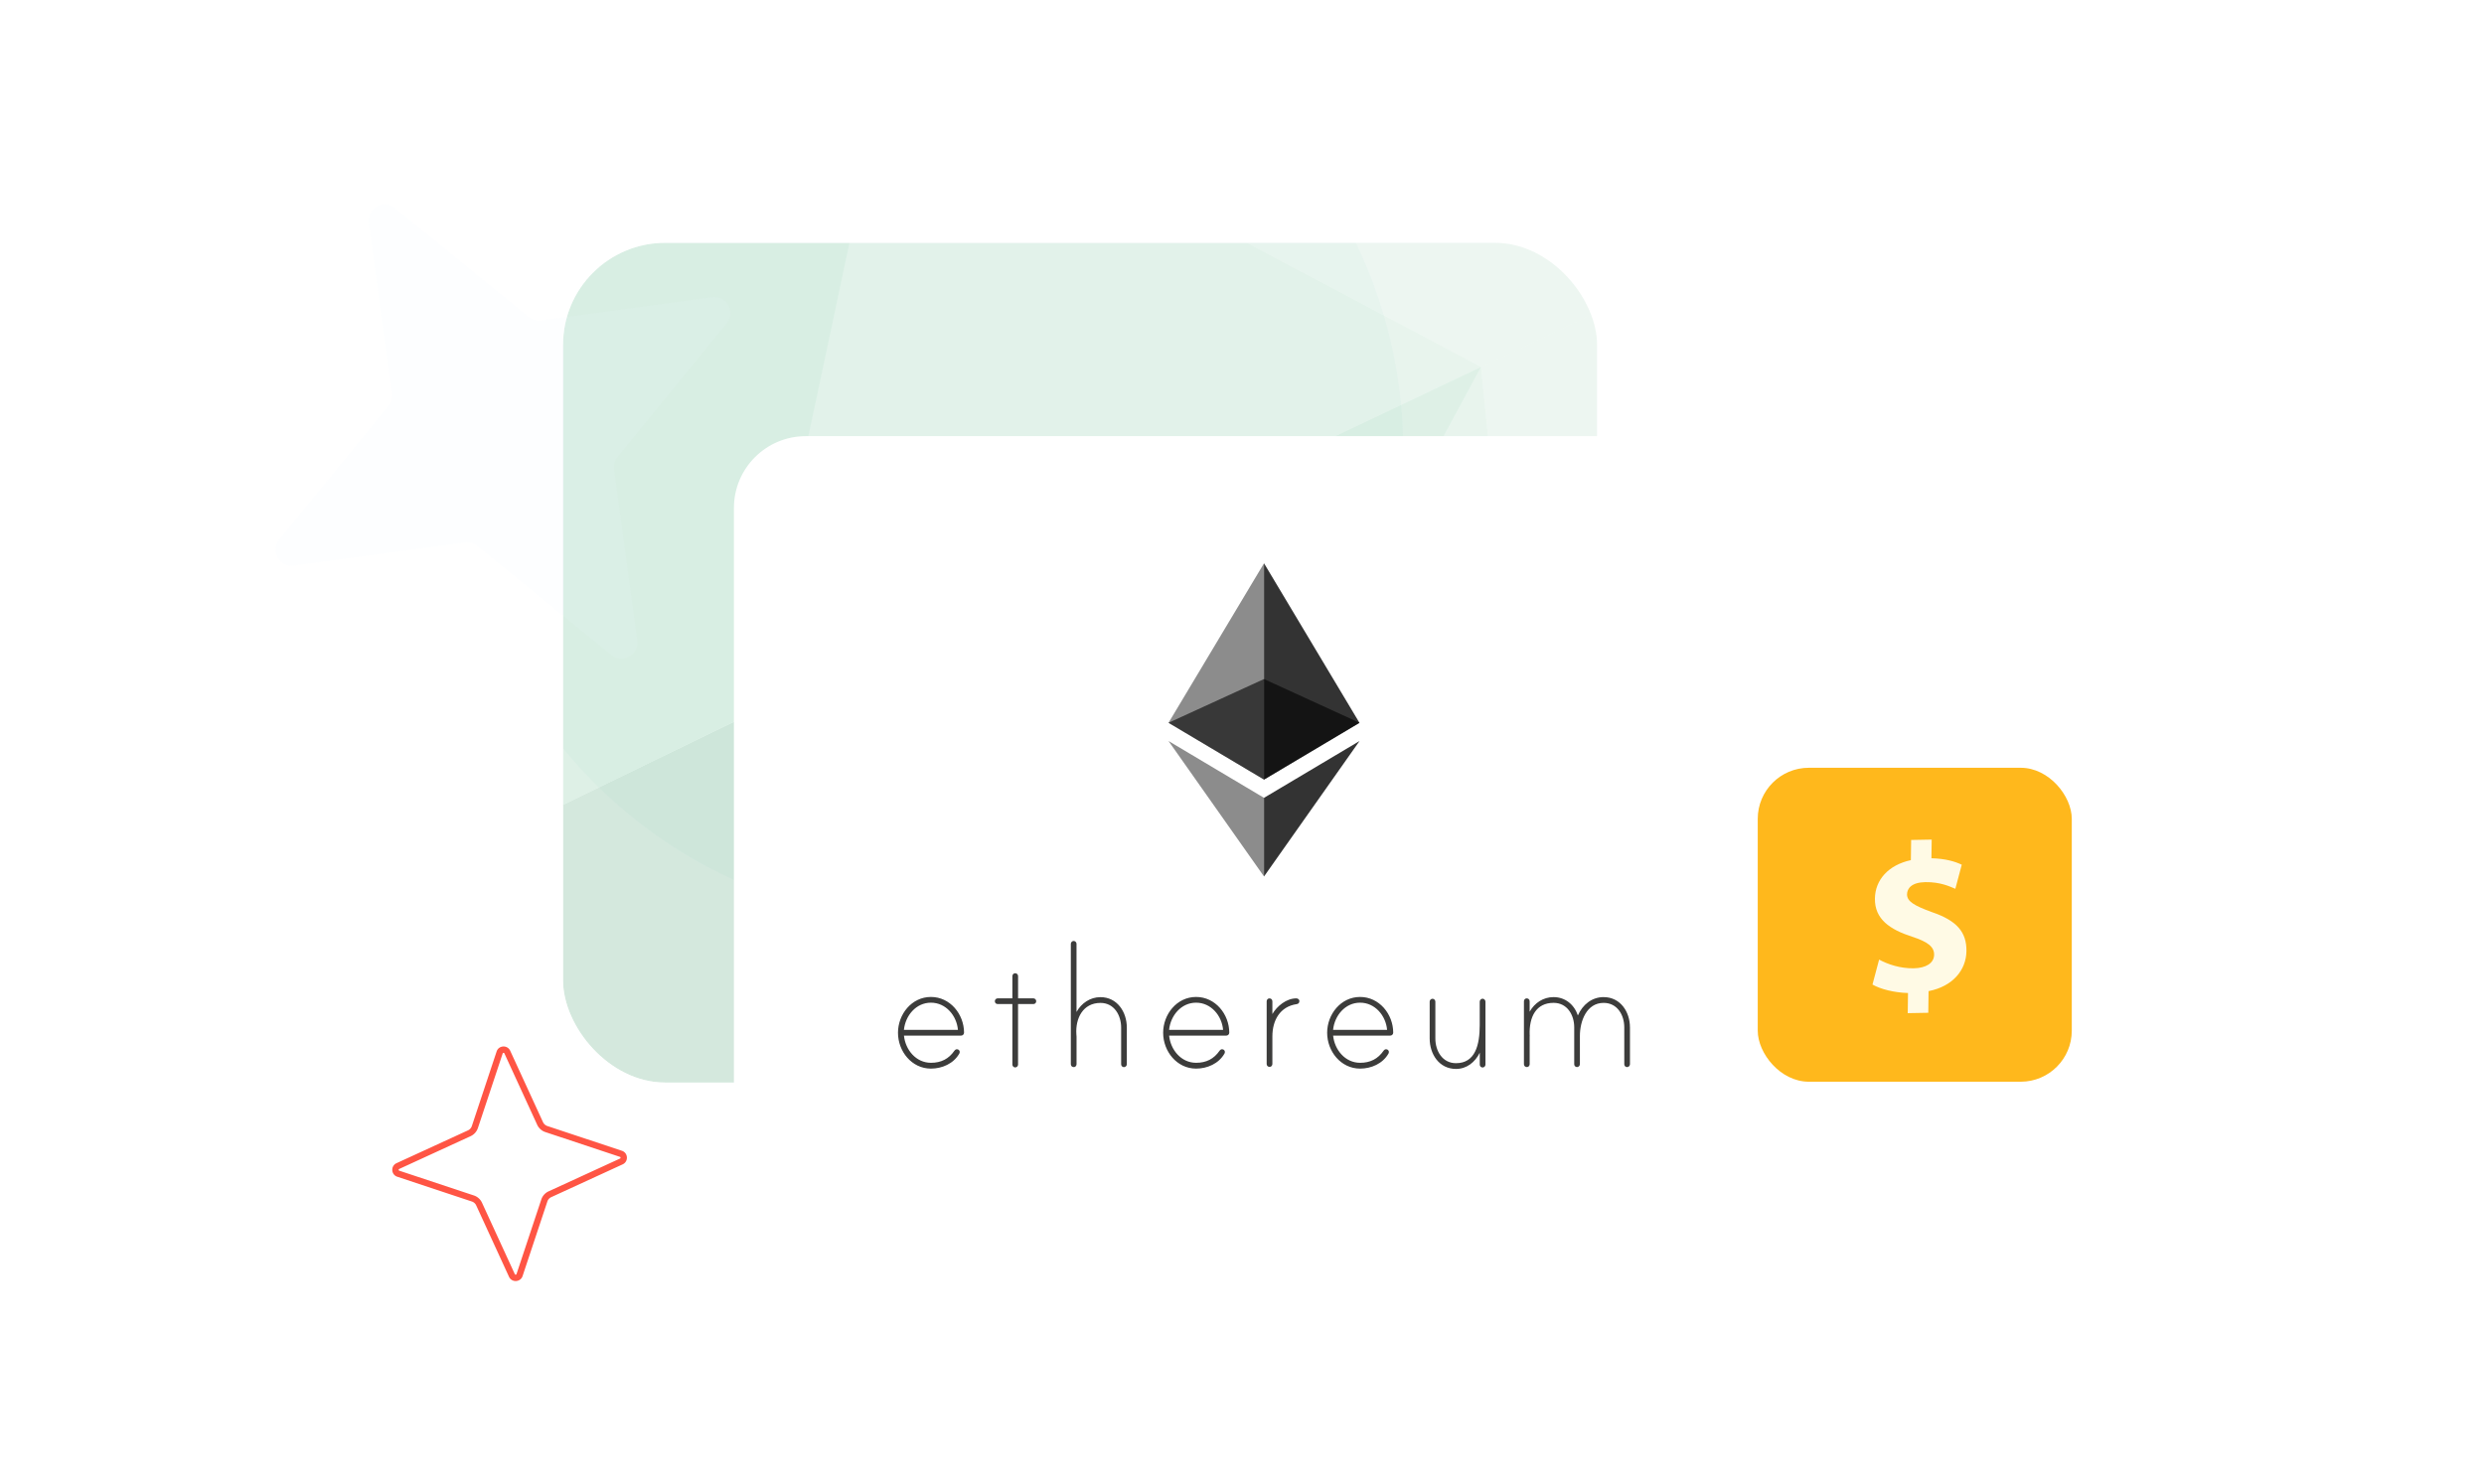 <svg width="900" height="538" fill="none" xmlns="http://www.w3.org/2000/svg"><path fill-rule="evenodd" clip-rule="evenodd" d="M197.569 410.287l-.01-.004a4.979 4.979 0 01-2.926-2.635l-.003-.005-11.876-25.857-.002-.003c-.048-.103-.098-.139-.13-.157a.362.362 0 00-.196-.041.371.371 0 00-.192.063c-.03.022-.073.061-.106.163 0 0 0-.001 0 0l-8.98 27.033-.004.011a4.982 4.982 0 01-2.64 2.928l-25.857 11.877-.003.001c-.103.049-.139.098-.157.131a.358.358 0 00-.041.196c.005.084.033.15.063.192.022.03.061.072.162.106m.001 0l27.034 8.98.01.003a4.982 4.982 0 012.926 2.635l.002.006 11.877 25.857.001.003c.049.103.098.139.131.157a.358.358 0 00.196.04.372.372 0 00.192-.062c.03-.022.072-.062.106-.163l8.98-27.034.003-.01a4.985 4.985 0 012.635-2.926l.006-.003 25.857-11.876.003-.002c.103-.048.139-.098.157-.13a.364.364 0 00.04-.197.37.37 0 00-.062-.191c-.022-.03-.062-.073-.163-.106l-27.034-8.98m28.034 11.703c2.186-1.017 1.995-4.164-.27-4.918l-27.024-8.976a2.664 2.664 0 01-1.572-1.409l-11.886-25.877c-1.017-2.186-4.164-1.994-4.918.271l-8.976 27.024a2.667 2.667 0 01-1.409 1.572l-25.877 11.886c-2.186 1.017-1.994 4.164.271 4.917l27.024 8.977a2.668 2.668 0 011.572 1.408l11.886 25.877c1.017 2.186 4.164 1.995 4.917-.27l8.977-27.024a2.666 2.666 0 011.408-1.572l25.877-11.886z" fill="#F54"/><g clip-path="url(#a)"><rect x="204" y="88" width="374.651" height="304.346" rx="37.003" fill="#F0F7F3"/><g filter="url(#b)"><circle cx="336.898" cy="162.787" r="171.5" transform="rotate(90 336.898 162.787)" fill="#D5EFE2" fill-opacity=".2"/></g><g filter="url(#c)"><circle cx="564.562" cy="321.803" transform="rotate(90 564.562 321.803)" fill="#D5EFE2" fill-opacity=".2" r="113.5"/></g><g opacity=".12"><path d="M271.467 258.884l76.706 75.662-55.211 91.484-182.839-88.825 161.344-78.321z" fill="#007A3B"/><path d="M513.731-71.343L442.435 83.063 322.429 19.33l191.302-90.673z" fill="#55BD8B"/><path d="M536.631 132.965L271.174 258.912l51.252-239.583 214.205 113.636z" fill="#AADEC5"/><path d="M579.814 562.275L292.933 425.736l55.242-91.191 231.639 227.73z" fill="#007A3B"/><path d="M579.488 562.015L400.144 385.497l136.488-252.533 42.856 429.051z" fill="#AADEC5"/><path d="M536.633 132.965l168.59-79.952-125.704 509.295-42.886-429.343z" fill="#D5EFE2"/><path d="M536.631 132.966L400.173 385.792 271.468 258.885l265.163-125.919z" fill="#55BD8B"/><path d="M705.518 52.983l-168.884 79.982-94.2-49.902L513.467-71.02 705.518 52.983z" fill="#D5EFE2"/><path d="M129.013 111.278l193.401-91.941-50.944 239.546-161.317 78.615 18.86-226.22z" fill="#55BD8B"/></g></g><g filter="url(#d)"><rect x="265.912" y="154.303" width="419.18" height="283.07" rx="26.034" fill="#fff"/></g><path d="M349.294 374.263c0 .588-.488 1.068-1.072 1.068h-20.701c.519 5.152 4.361 9.854 9.783 9.854 3.703 0 6.451-1.421 8.51-4.392.297-.406.742-.674 1.315-.428.308.139.531.428.584.748.053.342-.042.535-.138.727-2.08 3.655-6.229 5.45-10.292 5.45-6.961 0-11.927-6.273-11.927-12.985 0-6.711 4.966-12.985 11.927-12.985 6.96-.01 12 6.242 12.011 12.943zm-2.218-1.016c-.445-5.151-4.361-9.853-9.783-9.853s-9.263 4.702-9.783 9.853h19.566zm27.334-11.424c.594 0 1.029.523 1.029 1.036 0 .599-.446 1.037-1.029 1.037h-5.55v21.93c0 .524-.445 1.037-1.029 1.037-.594 0-1.029-.524-1.029-1.037v-21.93h-5.327c-.594 0-1.029-.449-1.029-1.037 0-.523.446-1.036 1.029-1.036h5.327v-8.026c0-.503.339-.973.828-1.058.689-.107 1.241.374 1.241 1.026v8.058h5.539zm33.859 10.602v13.294c0 .599-.52 1.037-1.029 1.037-.594 0-1.029-.449-1.029-1.037v-13.284c0-4.478-2.515-8.956-7.481-8.956-6.367 0-9.115 5.6-8.743 11.339 0 .15.063.823.063.887v9.972c0 .502-.339.972-.827 1.058-.69.107-1.242-.374-1.242-1.026v-43.647c0-.524.446-1.037 1.029-1.037.595 0 1.03.524 1.03 1.037v24.698c1.782-3.206 4.966-5.365 8.658-5.365 6.091-.01 9.571 5.365 9.571 11.03zm37.117 1.838c0 .588-.488 1.068-1.072 1.068h-20.723c.52 5.152 4.361 9.854 9.783 9.854 3.703 0 6.452-1.421 8.51-4.392.297-.406.743-.674 1.316-.428.308.139.53.428.584.748.053.342-.043.535-.138.727-2.08 3.655-6.229 5.45-10.293 5.45-6.961 0-11.926-6.273-11.926-12.985 0-6.711 4.965-12.985 11.926-12.985 6.982-.01 12.012 6.242 12.033 12.943zm-2.239-1.016c-.446-5.151-4.361-9.853-9.783-9.853s-9.264 4.702-9.783 9.853h19.566zm27.641-10.452c0 .674-.371 1.037-.965 1.122-6.08.887-8.818 5.889-8.818 11.714v9.971c0 .502-.34.972-.828 1.058-.689.107-1.241-.374-1.241-1.026v-22.721c0-.502.339-.973.827-1.058.69-.107 1.242.374 1.242 1.026v4.627c1.698-2.907 5.114-5.675 8.658-5.675.531-.01 1.125.374 1.125.962zm33.997 11.468c0 .588-.488 1.068-1.071 1.068h-20.702c.52 5.152 4.361 9.854 9.783 9.854 3.703 0 6.451-1.421 8.51-4.392.297-.406.743-.674 1.316-.428.307.139.53.428.583.748.053.342-.042.535-.138.727-2.079 3.655-6.228 5.45-10.292 5.45-6.961 0-11.927-6.273-11.927-12.985 0-6.711 4.966-12.985 11.927-12.985 6.971-.01 12.001 6.242 12.011 12.943zm-2.217-1.016c-.446-5.151-4.361-9.853-9.784-9.853-5.422 0-9.263 4.702-9.783 9.853h19.567zm35.641-10.185v22.786c0 .598-.52 1.036-1.029 1.036-.594 0-1.029-.449-1.029-1.036v-4.329c-1.698 3.442-4.743 5.889-8.595 5.889-6.144 0-9.56-5.365-9.56-11.04v-13.359c0-.524.445-1.037 1.029-1.037.594 0 1.029.524 1.029 1.037v13.359c0 4.478 2.515 8.956 7.481 8.956 6.961 0 8.595-6.562 8.595-13.808v-8.507c0-.598.594-1.218 1.337-1.005.435.15.742.588.742 1.058zm52.354 9.288v13.359c0 .598-.52 1.036-1.029 1.036-.594 0-1.029-.448-1.029-1.036V372.35c0-4.478-2.515-8.881-7.481-8.881-6.228 0-8.595 6.711-8.595 11.927v10.302c0 .599-.52 1.037-1.029 1.037-.594 0-1.029-.449-1.029-1.037v-13.359c0-4.478-2.515-8.881-7.481-8.881-6.292 0-8.892 5.002-8.658 11.638 0 .15.063.449 0 .524v10.046c0 .502-.34.973-.838 1.058-.69.107-1.242-.374-1.242-1.026v-22.796c0-.502.34-.972.828-1.058.689-.107 1.241.374 1.241 1.026v3.805c1.783-3.206 4.966-5.301 8.659-5.301 4.212 0 7.48 2.682 8.817 6.647 1.698-3.879 5.03-6.647 9.327-6.647 6.059.011 9.539 5.301 9.539 10.976" fill="#3C3C3B"/><path opacity=".6" d="M457.971 246.107l-34.591 15.85 34.602 20.584 34.591-20.584-34.602-15.85z" fill="#010101"/><path opacity=".45" d="M423.38 261.958l34.601 20.584v-78.403l-34.601 57.819z" fill="#010101"/><path opacity=".8" d="M457.972 204.139v78.414l34.59-20.585-34.59-57.829z" fill="#010101"/><path opacity=".45" d="M423.38 268.564l34.601 49.099v-28.504l-34.601-20.595z" fill="#010101"/><path opacity=".8" d="M457.972 289.159v28.504l34.612-49.099-34.612 20.595z" fill="#010101"/><path d="M222.493 170.097l8.42 62.012c.703 5.198-5.324 8.621-9.447 5.291l-48.502-39.564c-1.222-1.007-2.841-1.463-4.466-1.258l-62.041 8.432c-5.201.704-8.624-5.321-5.291-9.442l39.593-48.49c1.007-1.222 1.464-2.84 1.259-4.464l-8.42-62.012c-.703-5.198 5.325-8.621 9.448-5.291l48.501 39.564c1.223 1.007 2.842 1.463 4.466 1.258l62.042-8.432c5.2-.704 8.623 5.321 5.291 9.442l-39.593 48.49c-1.008 1.222-1.465 2.84-1.26 4.464z" fill="#EBF2FF" fill-opacity=".1"/><rect x="636.863" y="278.26" width="113.783" height="113.783" rx="18.501" fill="#FFB81C"/><path d="M691.207 367.205l.1-7.309c-5.088-.138-10.007-1.431-12.873-3.068l2.403-9.043c3.166 1.709 7.629 3.24 12.568 3.151 4.333-.082 7.316-1.827 7.362-4.903.04-2.921-2.366-4.725-7.963-6.544-8.092-2.617-13.588-6.364-13.487-13.823.093-6.769 4.876-12.164 13.027-13.93l.101-7.309 7.446-.138-.094 6.768c5.088.137 8.492 1.151 10.985 2.334l-2.322 8.733c-1.964-.809-5.435-2.514-10.909-2.414-4.939.094-6.563 2.273-6.596 4.427-.033 2.54 2.603 4.105 9.03 6.446 9 3.063 12.588 7.224 12.494 14.148-.093 6.848-4.958 12.779-13.72 14.482l-.107 7.845-7.446.138.001.009z" fill="#FFFAE5"/><path d="M648.986 109.402l1.187 19.754c.099 1.656-1.882 2.593-3.103 1.445l-14.351-13.627a1.853 1.853 0 00-1.378-.503l-19.755 1.187c-1.656.099-2.592-1.882-1.444-3.103l13.626-14.351c.347-.362.529-.861.503-1.378l-1.187-19.755c-.099-1.656 1.882-2.592 3.103-1.444l14.351 13.627c.362.346.861.528 1.378.502l19.755-1.187c1.656-.099 2.592 1.882 1.444 3.103l-13.626 14.352a1.852 1.852 0 00-.503 1.378z" fill="#fff"/><defs><filter id="b" x="69.398" y="-104.713" width="535" height="535" filterUnits="userSpaceOnUse" color-interpolation-filters="sRGB"><feFlood flood-opacity="0" result="BackgroundImageFix"/><feBlend in="SourceGraphic" in2="BackgroundImageFix" result="shape"/><feGaussianBlur stdDeviation="48" result="effect1_foregroundBlur_4453_15423"/></filter><filter id="c" x="355.062" y="112.303" width="419" height="419" filterUnits="userSpaceOnUse" color-interpolation-filters="sRGB"><feFlood flood-opacity="0" result="BackgroundImageFix"/><feBlend in="SourceGraphic" in2="BackgroundImageFix" result="shape"/><feGaussianBlur stdDeviation="48" result="effect1_foregroundBlur_4453_15423"/></filter><filter id="d" x="248.677" y="140.838" width="453.65" height="317.541" filterUnits="userSpaceOnUse" color-interpolation-filters="sRGB"><feFlood flood-opacity="0" result="BackgroundImageFix"/><feColorMatrix in="SourceAlpha" values="0 0 0 0 0 0 0 0 0 0 0 0 0 0 0 0 0 0 127 0" result="hardAlpha"/><feOffset dy="3.77"/><feGaussianBlur stdDeviation="8.618"/><feComposite in2="hardAlpha" operator="out"/><feColorMatrix values="0 0 0 0 0 0 0 0 0 0 0 0 0 0 0 0 0 0 0.05 0"/><feBlend in2="BackgroundImageFix" result="effect1_dropShadow_4453_15423"/><feBlend in="SourceGraphic" in2="effect1_dropShadow_4453_15423" result="shape"/></filter><clipPath id="a"><rect x="204" y="88" width="374.651" height="304.346" rx="37.003" fill="#fff"/></clipPath></defs></svg>